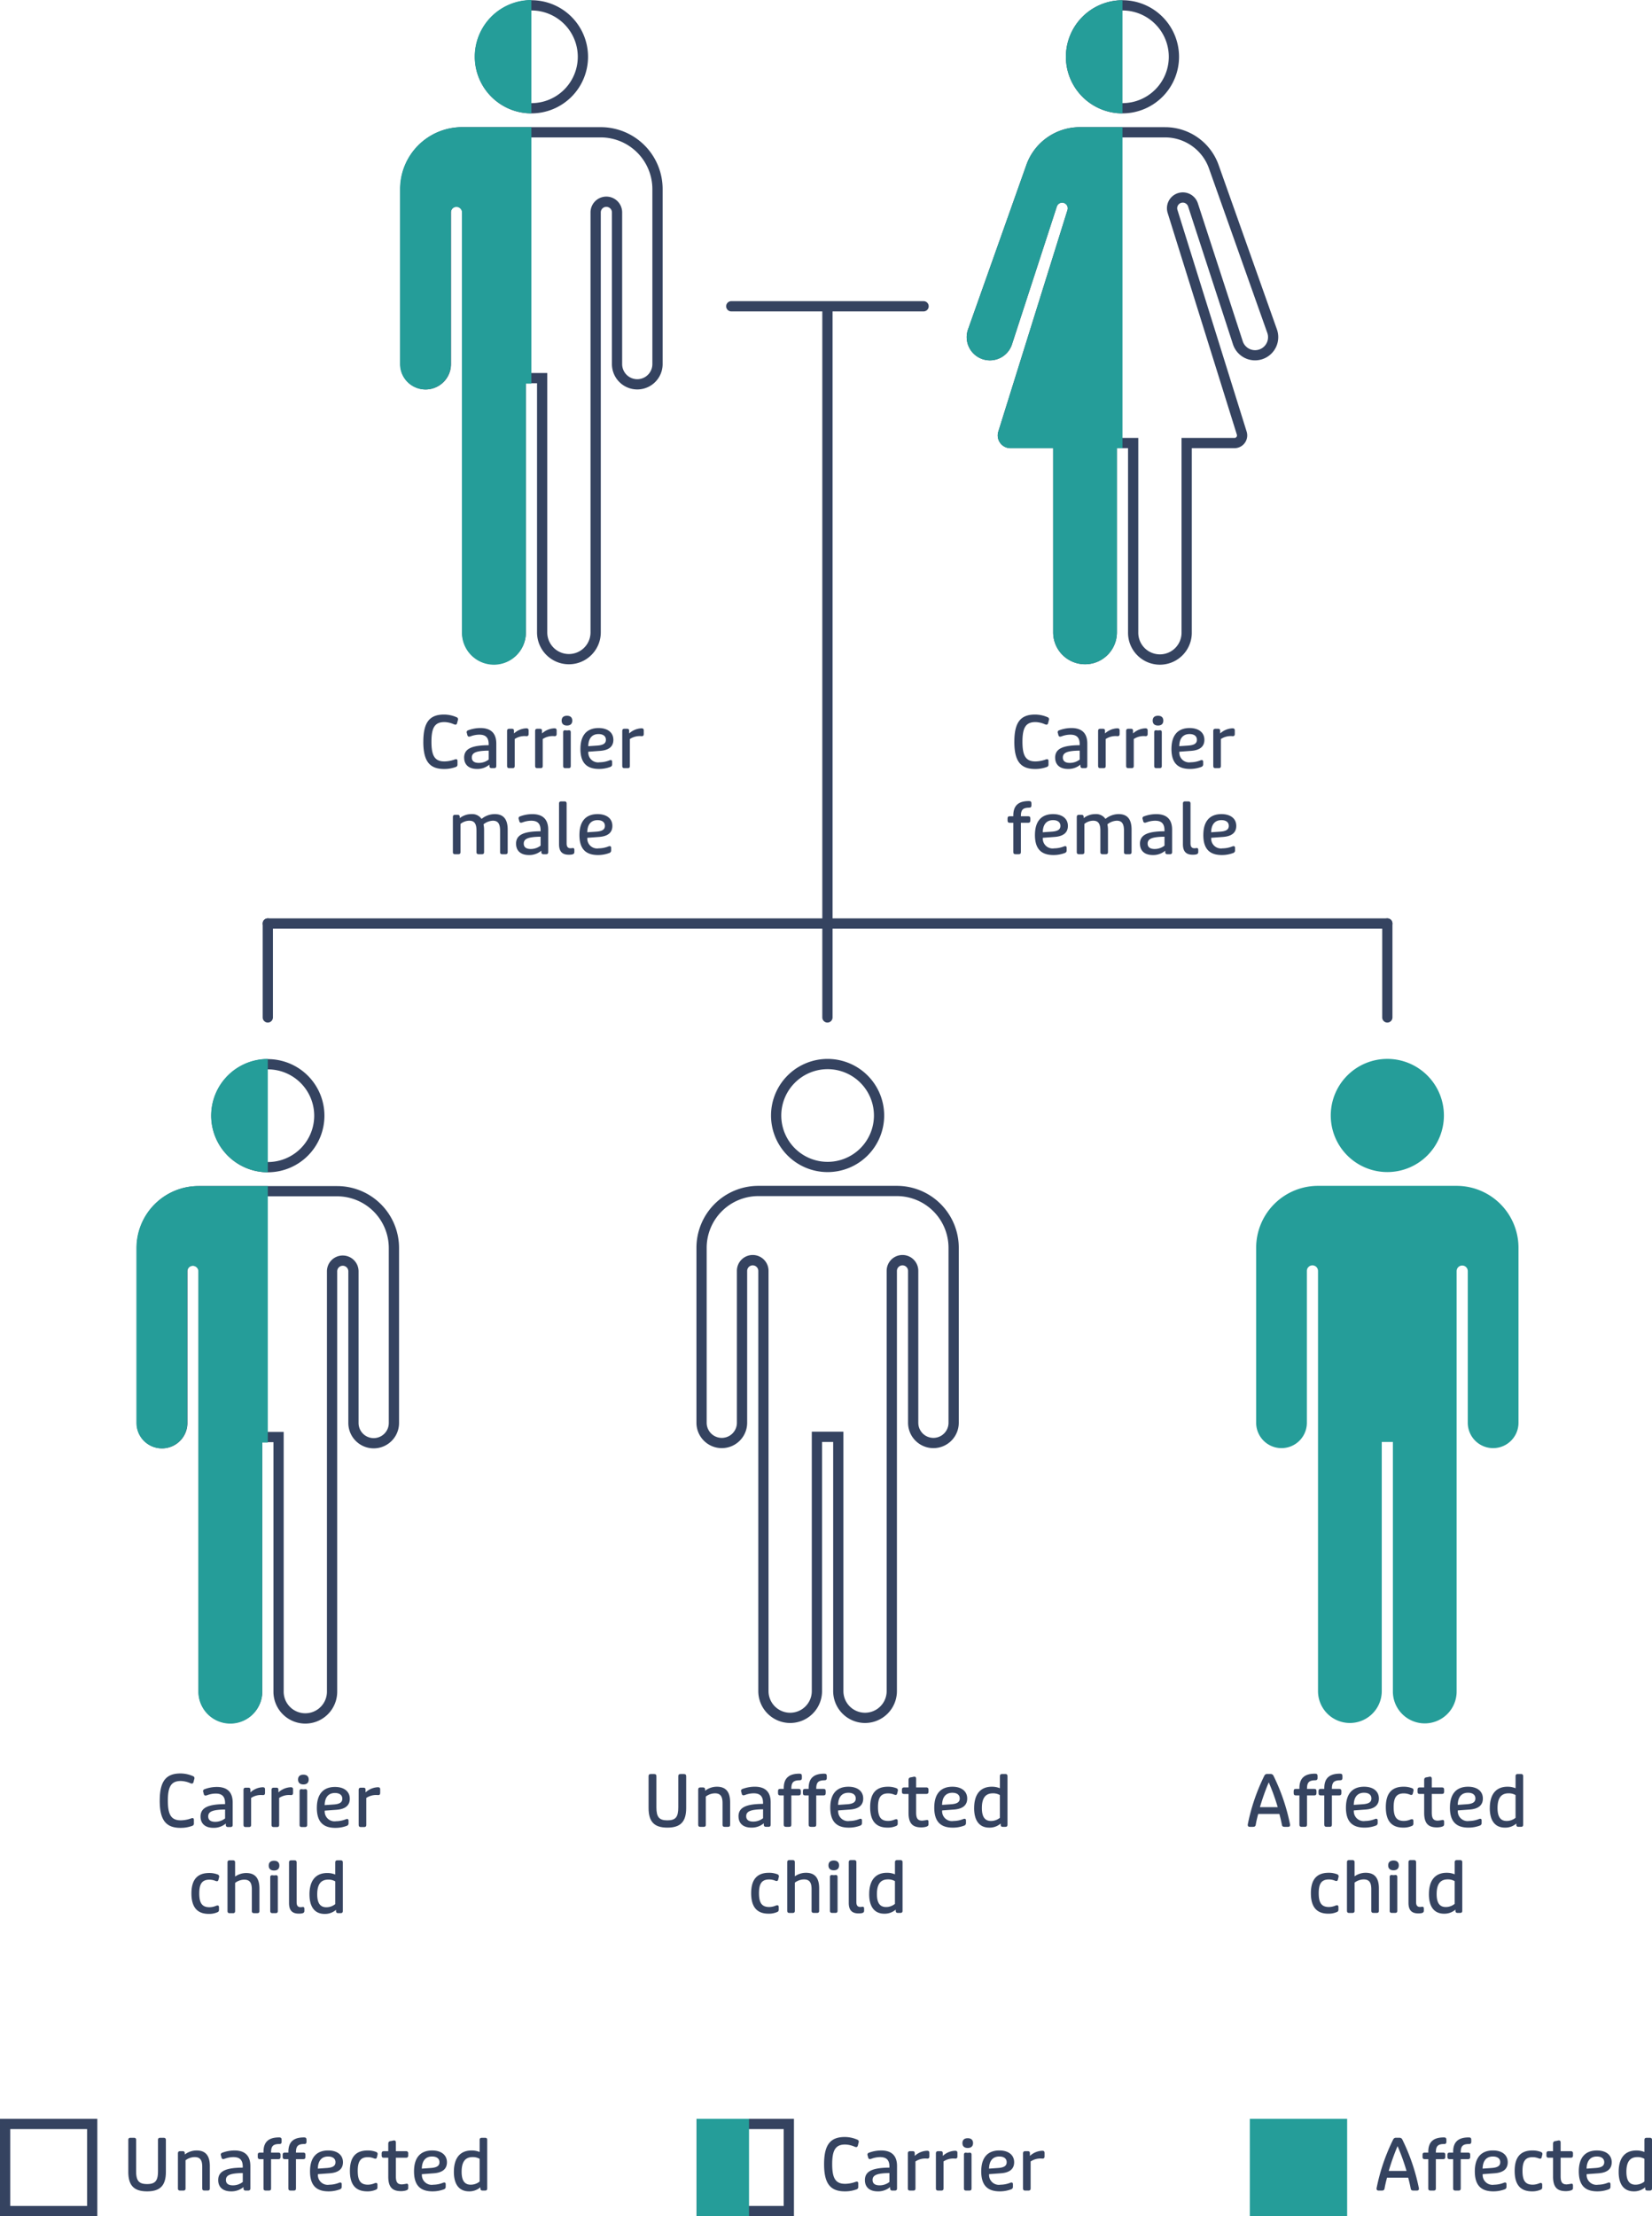 <svg xmlns="http://www.w3.org/2000/svg" xmlns:xlink="http://www.w3.org/1999/xlink" width="322.516" height="432.594" viewBox="0 0 322.516 432.594">
  <defs>
    <clipPath id="clip-path">
      <rect id="Rectangle_1000" data-name="Rectangle 1000" width="270.728" height="373.594" fill="none"/>
    </clipPath>
  </defs>
  <g id="_1.3-AR-Immediate-FamTree-dt" data-name="1.3-AR-Immediate-FamTree-dt" transform="translate(-800.5 -940.627)">
    <g id="genetics-key" transform="translate(766.5 -382.424)">
      <g id="Group_1537" data-name="Group 1537" transform="translate(-52)">
        <path id="Path_3928" data-name="Path 3928" d="M-31.283.154c2.562,0,3.668-1.148,3.668-3.822v-6.2c0-.308-.14-.434-.448-.434h-.658c-.308,0-.434.126-.434.434v6.062c0,1.9-.532,2.534-2.128,2.534s-2.142-.63-2.142-2.534V-9.87c0-.308-.126-.434-.434-.434h-.658c-.308,0-.434.126-.434.434v6.2C-34.951-.994-33.845.154-31.283.154ZM-24.829,0h.616c.308,0,.434-.126.434-.434V-5.908a2.968,2.968,0,0,1,1.792-.63c1.036,0,1.47.574,1.47,1.9v4.2c0,.308.126.434.448.434h.6c.322,0,.434-.126.434-.434V-4.788c0-2.044-.84-3.038-2.576-3.038a3.76,3.76,0,0,0-2.31.784v-.21c0-.308-.126-.434-.434-.434h-.476c-.308,0-.434.14-.434.448v6.8C-25.263-.126-25.137,0-24.829,0ZM-14.9.154a3.616,3.616,0,0,0,2.436-.84v.238A.389.389,0,0,0-12.019,0h.462c.308,0,.434-.14.434-.434V-4.788c0-2-1.036-3.038-3.094-3.038a6.919,6.919,0,0,0-2.422.448.382.382,0,0,0-.224.532l.112.434c.084.266.266.322.63.2a4.887,4.887,0,0,1,1.68-.322c1.26,0,1.834.574,1.834,1.876v.182C-16-4.466-17.4-3.738-17.4-2.044-17.4-.672-16.485.154-14.9.154Zm.364-1.176c-.9,0-1.358-.364-1.358-1.05,0-.938.84-1.316,3.29-1.344V-1.68A3.1,3.1,0,0,1-14.539-1.022ZM-8.113,0h.6c.308,0,.434-.126.434-.434v-5.7h1.414c.308,0,.434-.14.434-.448v-.392c0-.308-.126-.434-.434-.434H-7.077v-.07c0-1.19.406-1.61,1.624-1.61.308,0,.434-.14.434-.434v-.364c0-.364-.126-.49-.5-.49-2.072,0-3.038.91-3.038,2.814v.154h-.686c-.308,0-.434.126-.434.434v.392c0,.308.126.448.434.448h.686v5.7C-8.561-.126-8.421,0-8.113,0Zm4.858,0h.6c.308,0,.434-.126.434-.434v-5.7H-.805c.308,0,.434-.14.434-.448v-.392c0-.308-.126-.434-.434-.434H-2.219v-.07c0-1.19.406-1.61,1.624-1.61.308,0,.434-.14.434-.434v-.364c0-.364-.126-.49-.5-.49-2.072,0-3.038.91-3.038,2.814v.154h-.686c-.308,0-.434.126-.434.434v.392c0,.308.126.448.434.448H-3.7v5.7C-3.7-.126-3.563,0-3.255,0ZM4.137.154A6.241,6.241,0,0,0,6.391-.252a.5.5,0,0,0,.322-.5v-.49c0-.322-.21-.406-.56-.266a5.237,5.237,0,0,1-1.862.364A1.918,1.918,0,0,1,2.065-3.206l2.3-.168c1.708-.126,2.59-.84,2.59-2.156,0-1.414-1.106-2.3-2.884-2.3C1.757-7.826.525-6.412.525-3.752S1.687.154,4.137.154ZM2.051-4.284c.028-1.526.742-2.366,2-2.366.91,0,1.442.406,1.442,1.12S4.963-4.494,3.843-4.41ZM11.7.154a3.981,3.981,0,0,0,1.68-.322.444.444,0,0,0,.308-.462v-.49c0-.364-.182-.434-.56-.308a3.351,3.351,0,0,1-1.288.28c-1.428,0-2-.77-2-2.7,0-1.9.574-2.674,2-2.674a3.136,3.136,0,0,1,1.134.224c.364.14.532.1.616-.224L13.7-7a.416.416,0,0,0-.252-.532,4.457,4.457,0,0,0-1.68-.294c-2.324,0-3.458,1.316-3.458,3.99S9.415.154,11.7.154ZM18.291.112a3.4,3.4,0,0,0,.952-.126c.378-.126.448-.252.448-.5V-.98c0-.252-.1-.364-.294-.364a7.313,7.313,0,0,1-.938.14c-.952,0-1.176-.56-1.176-1.624V-6.412h1.96c.308,0,.448-.126.448-.434v-.392a.389.389,0,0,0-.448-.448h-1.96V-9.352c0-.308-.112-.434-.35-.434a1.6,1.6,0,0,0-.364.07l-.406.07c-.28.07-.364.238-.364.56v1.4h-.854c-.308,0-.434.14-.434.448v.392c0,.308.126.434.434.434H15.8V-2.73C15.8-.574,16.681.112,18.291.112Zm6.146.042a6.241,6.241,0,0,0,2.254-.406.5.5,0,0,0,.322-.5v-.49c0-.322-.21-.406-.56-.266a5.237,5.237,0,0,1-1.862.364,1.918,1.918,0,0,1-2.226-2.058l2.3-.168c1.708-.126,2.59-.84,2.59-2.156,0-1.414-1.106-2.3-2.884-2.3-2.31,0-3.542,1.414-3.542,4.074S21.987.154,24.437.154ZM22.351-4.284c.028-1.526.742-2.366,2-2.366.91,0,1.442.406,1.442,1.12s-.532,1.036-1.652,1.12ZM31.577.154a3.285,3.285,0,0,0,2.212-.8v.21c0,.308.126.434.434.434h.462c.308,0,.434-.126.434-.434V-9.87c0-.308-.126-.434-.434-.434h-.6c-.308,0-.448.126-.448.434v2.338a4.067,4.067,0,0,0-1.568-.294c-2.24,0-3.458,1.47-3.458,4.172C28.609-1.19,29.645.154,31.577.154Zm.322-1.3c-1.2,0-1.778-.812-1.778-2.52,0-1.946.7-2.87,2.156-2.87a2.641,2.641,0,0,1,1.358.336v4.438A2.73,2.73,0,0,1,31.9-1.148Z" transform="translate(146 1750.646)" fill="#354360"/>
        <path id="genetics-key-1-dt" d="M2,2V17H17V2H2M0,0H19V19H0Z" transform="translate(86 1736.646)" fill="#354360"/>
      </g>
      <g id="Group_1535" data-name="Group 1535" transform="translate(40.833)">
        <path id="Path_3930" data-name="Path 3930" d="M-26.852,0h.616c.35,0,.49-.126.546-.42.1-.63.28-1.344.476-2.1h4.13c.2.728.364,1.456.49,2.1.042.294.182.42.532.42h.672c.266,0,.406-.112.406-.406A38.585,38.585,0,0,0-22.246-10a.6.6,0,0,0-.574-.308h-.616A.566.566,0,0,0-24-10a38.017,38.017,0,0,0-3.262,9.59C-27.258-.112-27.118,0-26.852,0Zm1.974-3.836A43.761,43.761,0,0,1-23.156-8.68a42.316,42.316,0,0,1,1.75,4.844ZM-16.716,0h.6c.308,0,.434-.126.434-.434v-5.7h1.414c.308,0,.434-.14.434-.448v-.392c0-.308-.126-.434-.434-.434H-15.68v-.07c0-1.19.406-1.61,1.624-1.61.308,0,.434-.14.434-.434v-.364c0-.364-.126-.49-.5-.49-2.072,0-3.038.91-3.038,2.814v.154h-.686c-.308,0-.434.126-.434.434v.392c0,.308.126.448.434.448h.686v5.7C-17.164-.126-17.024,0-16.716,0Zm4.858,0h.6c.308,0,.434-.126.434-.434v-5.7h1.414c.308,0,.434-.14.434-.448v-.392c0-.308-.126-.434-.434-.434h-1.414v-.07c0-1.19.406-1.61,1.624-1.61.308,0,.434-.14.434-.434v-.364c0-.364-.126-.49-.5-.49-2.072,0-3.038.91-3.038,2.814v.154h-.686c-.308,0-.434.126-.434.434v.392c0,.308.126.448.434.448h.686v5.7C-12.306-.126-12.166,0-11.858,0Zm7.392.154A6.241,6.241,0,0,0-2.212-.252a.5.5,0,0,0,.322-.5v-.49c0-.322-.21-.406-.56-.266a5.237,5.237,0,0,1-1.862.364A1.918,1.918,0,0,1-6.538-3.206l2.3-.168c1.708-.126,2.59-.84,2.59-2.156,0-1.414-1.106-2.3-2.884-2.3-2.31,0-3.542,1.414-3.542,4.074S-6.916.154-4.466.154ZM-6.552-4.284c.028-1.526.742-2.366,2-2.366.91,0,1.442.406,1.442,1.12S-3.64-4.494-4.76-4.41ZM3.094.154a3.981,3.981,0,0,0,1.68-.322A.444.444,0,0,0,5.082-.63v-.49c0-.364-.182-.434-.56-.308a3.351,3.351,0,0,1-1.288.28c-1.428,0-2-.77-2-2.7,0-1.9.574-2.674,2-2.674A3.136,3.136,0,0,1,4.368-6.3c.364.14.532.1.616-.224L5.1-7a.416.416,0,0,0-.252-.532,4.457,4.457,0,0,0-1.68-.294C.84-7.826-.294-6.51-.294-3.836S.812.154,3.094.154ZM9.688.112a3.4,3.4,0,0,0,.952-.126c.378-.126.448-.252.448-.5V-.98c0-.252-.1-.364-.294-.364a7.313,7.313,0,0,1-.938.14C8.9-1.2,8.68-1.764,8.68-2.828V-6.412h1.96c.308,0,.448-.126.448-.434v-.392a.389.389,0,0,0-.448-.448H8.68V-9.352c0-.308-.112-.434-.35-.434a1.6,1.6,0,0,0-.364.07l-.406.07c-.28.07-.364.238-.364.56v1.4H6.342c-.308,0-.434.14-.434.448v.392c0,.308.126.434.434.434H7.2V-2.73C7.2-.574,8.078.112,9.688.112Zm6.146.042a6.241,6.241,0,0,0,2.254-.406.5.5,0,0,0,.322-.5v-.49c0-.322-.21-.406-.56-.266a5.237,5.237,0,0,1-1.862.364,1.918,1.918,0,0,1-2.226-2.058l2.3-.168c1.708-.126,2.59-.84,2.59-2.156,0-1.414-1.106-2.3-2.884-2.3-2.31,0-3.542,1.414-3.542,4.074S13.384.154,15.834.154ZM13.748-4.284c.028-1.526.742-2.366,2-2.366.91,0,1.442.406,1.442,1.12S16.66-4.494,15.54-4.41ZM22.974.154a3.285,3.285,0,0,0,2.212-.8v.21c0,.308.126.434.434.434h.462c.308,0,.434-.126.434-.434V-9.87c0-.308-.126-.434-.434-.434h-.6c-.308,0-.448.126-.448.434v2.338a4.067,4.067,0,0,0-1.568-.294c-2.24,0-3.458,1.47-3.458,4.172C20.006-1.19,21.042.154,22.974.154Zm.322-1.3c-1.2,0-1.778-.812-1.778-2.52,0-1.946.7-2.87,2.156-2.87a2.641,2.641,0,0,1,1.358.336v4.438A2.73,2.73,0,0,1,23.3-1.148Z" transform="translate(289.167 1750.646)" fill="#354360"/>
        <rect id="genetics-key-3-dt" width="19" height="19" transform="translate(237.167 1736.646)" fill="#259d99"/>
      </g>
      <g id="Group_1536" data-name="Group 1536" transform="translate(2.833)">
        <path id="Path_3929" data-name="Path 3929" d="M-17.066.154a6.409,6.409,0,0,0,2.3-.392A.45.45,0,0,0-14.448-.7v-.7c0-.336-.182-.406-.532-.294A6.2,6.2,0,0,1-17-1.316c-1.848,0-2.534-1.036-2.534-3.836S-18.844-8.988-17-8.988a4.907,4.907,0,0,1,1.834.42c.364.154.546.084.63-.182l.168-.644a.416.416,0,0,0-.266-.546,6.15,6.15,0,0,0-2.436-.518c-2.814,0-4.046,1.5-4.046,5.306S-19.88.154-17.066.154Zm6.412,0a3.616,3.616,0,0,0,2.436-.84v.238A.389.389,0,0,0-7.77,0h.462c.308,0,.434-.14.434-.434V-4.788c0-2-1.036-3.038-3.094-3.038a6.919,6.919,0,0,0-2.422.448.382.382,0,0,0-.224.532l.112.434c.084.266.266.322.63.2a4.887,4.887,0,0,1,1.68-.322c1.26,0,1.834.574,1.834,1.876v.182c-3.388.014-4.788.742-4.788,2.436C-13.146-.672-12.236.154-10.654.154Zm.364-1.176c-.9,0-1.358-.364-1.358-1.05,0-.938.84-1.316,3.29-1.344V-1.68A3.1,3.1,0,0,1-10.29-1.022ZM-4.326,0h.616c.308,0,.434-.126.434-.434v-5.25a3.454,3.454,0,0,1,2-.574c.1,0,.21.014.336.014.266,0,.378-.14.378-.434v-.658c0-.322-.126-.434-.462-.434a3.711,3.711,0,0,0-2.366.98h-.028v-.49c0-.28-.112-.406-.42-.406h-.49c-.308,0-.434.14-.434.448v6.8C-4.76-.126-4.634,0-4.326,0ZM1.148,0h.616C2.072,0,2.2-.126,2.2-.434v-5.25a3.454,3.454,0,0,1,2-.574c.1,0,.21.014.336.014.266,0,.378-.14.378-.434v-.658c0-.322-.126-.434-.462-.434a3.711,3.711,0,0,0-2.366.98H2.058v-.49c0-.28-.112-.406-.42-.406h-.49c-.308,0-.434.14-.434.448v6.8C.714-.126.84,0,1.148,0ZM6.622,0h.616c.308,0,.434-.126.434-.434v-6.58c0-.28-.14-.406-.434-.378a2.289,2.289,0,0,1-.308.028,2.289,2.289,0,0,1-.308-.028c-.294-.028-.434.1-.434.378v6.58C6.188-.126,6.314,0,6.622,0ZM6.93-8.316c.672,0,1.036-.35,1.036-.952S7.6-10.22,6.93-10.22s-1.036.336-1.036.952S6.258-8.316,6.93-8.316ZM13.174.154a6.241,6.241,0,0,0,2.254-.406.5.5,0,0,0,.322-.5v-.49c0-.322-.21-.406-.56-.266a5.237,5.237,0,0,1-1.862.364A1.918,1.918,0,0,1,11.1-3.206l2.3-.168c1.708-.126,2.59-.84,2.59-2.156,0-1.414-1.106-2.3-2.884-2.3-2.31,0-3.542,1.414-3.542,4.074S10.724.154,13.174.154ZM11.088-4.284c.028-1.526.742-2.366,2-2.366.91,0,1.442.406,1.442,1.12S14-4.494,12.88-4.41ZM18.158,0h.616c.308,0,.434-.126.434-.434v-5.25a3.454,3.454,0,0,1,2-.574c.1,0,.21.014.336.014.266,0,.378-.14.378-.434v-.658c0-.322-.126-.434-.462-.434a3.711,3.711,0,0,0-2.366.98h-.028v-.49c0-.28-.112-.406-.42-.406h-.49c-.308,0-.434.14-.434.448v6.8C17.724-.126,17.85,0,18.158,0Z" transform="translate(213.167 1750.646)" fill="#354360"/>
        <g id="genetics-key-2-dt" transform="translate(-3.833 -3.833)">
          <path id="Rectangle_988" data-name="Rectangle 988" d="M2,2V17H17V2H2M0,0H19V19H0Z" transform="translate(171 1740.478)" fill="#354360"/>
          <rect id="Rectangle_990" data-name="Rectangle 990" width="10.231" height="19" transform="translate(171 1740.478)" fill="#259d99"/>
        </g>
      </g>
    </g>
    <g id="_1.3-AR-Immediate-FamTree-dt-2" data-name="1.3-AR-Immediate-FamTree-dt" transform="translate(827.137 940.627)">
      <g id="Group_1554" data-name="Group 1554" clip-path="url(#clip-path)">
        <path id="Path_3212" data-name="Path 3212" d="M171.391,144.787c0-3.81,1.232-5.309,4.048-5.309a6.149,6.149,0,0,1,2.437.519.416.416,0,0,1,.266.546l-.168.644c-.084.267-.266.336-.63.183a4.9,4.9,0,0,0-1.835-.421c-1.849,0-2.536,1.037-2.536,3.838s.687,3.839,2.536,3.839a6.177,6.177,0,0,0,2.017-.379c.35-.111.532-.042.532.3v.7a.45.45,0,0,1-.322.462,6.412,6.412,0,0,1-2.3.393c-2.816,0-4.048-1.5-4.048-5.31" fill="#354360"/>
        <path id="Path_3213" data-name="Path 3213" d="M179.356,147.9c0-1.7,1.4-2.424,4.791-2.438v-.181c0-1.3-.574-1.878-1.835-1.878a4.892,4.892,0,0,0-1.681.322c-.364.126-.546.07-.63-.2l-.113-.435a.383.383,0,0,1,.225-.532,6.92,6.92,0,0,1,2.423-.448c2.059,0,3.1,1.036,3.1,3.039v4.356c0,.295-.126.435-.433.435h-.463c-.308,0-.448-.14-.448-.449v-.238a3.618,3.618,0,0,1-2.437.841c-1.583,0-2.494-.827-2.494-2.2m4.791.364v-1.737c-2.451.028-3.292.406-3.292,1.344,0,.687.462,1.051,1.358,1.051a3.1,3.1,0,0,0,1.934-.658" fill="#354360"/>
        <path id="Path_3214" data-name="Path 3214" d="M187.742,149.508V142.7c0-.307.126-.448.434-.448h.49c.308,0,.421.126.421.406v.491h.027a3.715,3.715,0,0,1,2.367-.981c.337,0,.463.112.463.435v.658c0,.294-.112.435-.379.435-.126,0-.237-.015-.336-.015a3.459,3.459,0,0,0-2,.574v5.253c0,.309-.126.435-.434.435h-.616c-.308,0-.434-.126-.434-.435" fill="#354360"/>
        <path id="Path_3215" data-name="Path 3215" d="M193.216,149.508V142.7c0-.307.126-.448.435-.448h.49c.307,0,.42.126.42.406v.491h.028a3.715,3.715,0,0,1,2.367-.981c.336,0,.462.112.462.435v.658c0,.294-.112.435-.378.435-.126,0-.238-.015-.336-.015a3.46,3.46,0,0,0-2,.574v5.253c0,.309-.126.435-.433.435h-.616c-.309,0-.435-.126-.435-.435" fill="#354360"/>
        <path id="Path_3216" data-name="Path 3216" d="M198.4,140.669c0-.616.364-.952,1.036-.952s1.037.336,1.037.952-.364.953-1.037.953-1.036-.35-1.036-.953m.294,8.839v-6.583c0-.28.14-.406.435-.378a2.271,2.271,0,0,0,.307.027,2.315,2.315,0,0,0,.309-.027c.294-.028.433.1.433.378v6.583c0,.309-.126.435-.433.435h-.616c-.309,0-.435-.126-.435-.435" fill="#354360"/>
        <path id="Path_3217" data-name="Path 3217" d="M202.064,146.188c0-2.661,1.232-4.076,3.544-4.076,1.778,0,2.885.882,2.885,2.3,0,1.317-.882,2.03-2.591,2.156l-2.3.168a1.919,1.919,0,0,0,2.226,2.06,5.227,5.227,0,0,0,1.864-.365c.35-.14.56-.056.56.266v.491a.5.5,0,0,1-.322.5,6.247,6.247,0,0,1-2.255.406c-2.452,0-3.614-1.259-3.614-3.908m3.319-.658c1.121-.084,1.653-.406,1.653-1.12s-.532-1.121-1.443-1.121c-1.26,0-1.975.841-2,2.367Z" fill="#354360"/>
        <path id="Path_3218" data-name="Path 3218" d="M210.226,149.508V142.7c0-.307.126-.448.435-.448h.49c.307,0,.42.126.42.406v.491h.028a3.715,3.715,0,0,1,2.367-.981c.336,0,.462.112.462.435v.658c0,.294-.112.435-.378.435-.126,0-.238-.015-.336-.015a3.46,3.46,0,0,0-2,.574v5.253c0,.309-.126.435-.433.435h-.616c-.309,0-.435-.126-.435-.435" fill="#354360"/>
        <path id="Path_3219" data-name="Path 3219" d="M171.188,166.308v-5.7H170.5c-.307,0-.433-.14-.433-.448v-.392c0-.309.126-.435.433-.435h.687v-.154c0-1.9.967-2.815,3.04-2.815.378,0,.5.126.5.49v.364c0,.294-.126.435-.435.435-1.218,0-1.625.42-1.625,1.61v.07h1.415c.309,0,.435.126.435.435v.392c0,.308-.126.448-.435.448h-1.415v5.7c0,.309-.126.435-.433.435h-.6c-.308,0-.448-.126-.448-.435" fill="#354360"/>
        <path id="Path_3220" data-name="Path 3220" d="M175.415,162.988c0-2.661,1.232-4.076,3.544-4.076,1.778,0,2.885.883,2.885,2.3,0,1.317-.882,2.031-2.591,2.157l-2.3.168a1.919,1.919,0,0,0,2.226,2.06,5.227,5.227,0,0,0,1.864-.365c.35-.14.56-.055.56.266v.49a.5.5,0,0,1-.322.505,6.247,6.247,0,0,1-2.255.406c-2.452,0-3.614-1.26-3.614-3.908m3.319-.658c1.121-.084,1.653-.406,1.653-1.121s-.532-1.12-1.443-1.12c-1.26,0-1.975.84-2,2.367Z" fill="#354360"/>
        <path id="Path_3221" data-name="Path 3221" d="M183.577,166.308V159.5c0-.307.126-.448.435-.448h.475c.309,0,.435.126.435.435v.21a3.648,3.648,0,0,1,2.283-.785,2.2,2.2,0,0,1,1.976.939,4.029,4.029,0,0,1,2.577-.939c1.694,0,2.521.995,2.521,3.04v4.356c0,.309-.126.435-.434.435h-.617c-.308,0-.434-.126-.434-.435v-4.174c0-1.345-.42-1.933-1.4-1.933a3.149,3.149,0,0,0-1.835.7,5.339,5.339,0,0,1,.113,1.078v4.328c0,.309-.127.435-.435.435h-.616c-.309,0-.435-.126-.435-.435v-4.174c0-1.358-.42-1.933-1.4-1.933a2.807,2.807,0,0,0-1.724.63v5.477c0,.309-.126.435-.433.435h-.616c-.309,0-.435-.126-.435-.435" fill="#354360"/>
        <path id="Path_3222" data-name="Path 3222" d="M195.911,164.7c0-1.7,1.4-2.424,4.79-2.438v-.181c0-1.3-.574-1.878-1.835-1.878a4.9,4.9,0,0,0-1.681.322c-.364.126-.546.07-.63-.195l-.112-.435a.383.383,0,0,1,.224-.532,6.931,6.931,0,0,1,2.424-.448c2.058,0,3.1,1.036,3.1,3.039v4.356c0,.295-.126.435-.434.435h-.462c-.309,0-.448-.14-.448-.449v-.238a3.622,3.622,0,0,1-2.438.841c-1.583,0-2.493-.826-2.493-2.2m4.79.364v-1.737c-2.451.028-3.291.406-3.291,1.344,0,.687.462,1.051,1.358,1.051a3.1,3.1,0,0,0,1.933-.658" fill="#354360"/>
        <path id="Path_3223" data-name="Path 3223" d="M204.3,164.768v-7.9c0-.309.126-.435.435-.435h.616c.307,0,.433.126.433.435v7.746c0,.672.239.966.786.966.209,0,.307-.042.419-.042.225,0,.309.112.309.378v.378c0,.281-.126.42-.435.491a3.063,3.063,0,0,1-.644.055c-1.316,0-1.919-.643-1.919-2.072" fill="#354360"/>
        <path id="Path_3224" data-name="Path 3224" d="M208.288,162.988c0-2.661,1.232-4.076,3.544-4.076,1.778,0,2.885.883,2.885,2.3,0,1.317-.882,2.031-2.591,2.157l-2.3.168a1.919,1.919,0,0,0,2.226,2.06,5.227,5.227,0,0,0,1.864-.365c.35-.14.56-.055.56.266v.49a.5.5,0,0,1-.322.505,6.247,6.247,0,0,1-2.255.406c-2.452,0-3.614-1.26-3.614-3.908m3.319-.658c1.121-.084,1.653-.406,1.653-1.121s-.532-1.12-1.443-1.12c-1.26,0-1.975.84-2,2.367Z" fill="#354360"/>
        <path id="Path_3225" data-name="Path 3225" d="M56.008,144.787c0-3.81,1.232-5.309,4.049-5.309a6.148,6.148,0,0,1,2.436.519.416.416,0,0,1,.267.546l-.168.644c-.084.267-.267.336-.631.183a4.895,4.895,0,0,0-1.835-.421c-1.848,0-2.535,1.037-2.535,3.838s.687,3.839,2.535,3.839a6.183,6.183,0,0,0,2.018-.379c.349-.111.532-.042.532.3v.7a.451.451,0,0,1-.322.462,6.416,6.416,0,0,1-2.3.393c-2.817,0-4.049-1.5-4.049-5.31" fill="#354360"/>
        <path id="Path_3226" data-name="Path 3226" d="M63.974,147.9c0-1.7,1.4-2.424,4.79-2.438v-.181c0-1.3-.574-1.878-1.835-1.878a4.9,4.9,0,0,0-1.681.322c-.364.126-.546.07-.63-.2l-.112-.435a.383.383,0,0,1,.224-.532,6.931,6.931,0,0,1,2.424-.448c2.058,0,3.1,1.036,3.1,3.039v4.356c0,.295-.126.435-.434.435h-.462c-.309,0-.448-.14-.448-.449v-.238a3.622,3.622,0,0,1-2.438.841c-1.583,0-2.493-.827-2.493-2.2m4.79.364v-1.737c-2.451.028-3.291.406-3.291,1.344,0,.687.462,1.051,1.358,1.051a3.1,3.1,0,0,0,1.933-.658" fill="#354360"/>
        <path id="Path_3227" data-name="Path 3227" d="M72.359,149.508V142.7c0-.307.126-.448.435-.448h.49c.307,0,.42.126.42.406v.491h.028a3.715,3.715,0,0,1,2.367-.981c.336,0,.462.112.462.435v.658c0,.294-.112.435-.378.435-.126,0-.238-.015-.336-.015a3.455,3.455,0,0,0-2,.574v5.253c0,.309-.127.435-.434.435h-.616c-.309,0-.435-.126-.435-.435" fill="#354360"/>
        <path id="Path_3228" data-name="Path 3228" d="M77.834,149.508V142.7c0-.307.126-.448.434-.448h.49c.308,0,.421.126.421.406v.491h.027a3.715,3.715,0,0,1,2.367-.981c.337,0,.463.112.463.435v.658c0,.294-.112.435-.379.435-.126,0-.237-.015-.336-.015a3.459,3.459,0,0,0-2,.574v5.253c0,.309-.126.435-.434.435h-.616c-.308,0-.434-.126-.434-.435" fill="#354360"/>
        <path id="Path_3229" data-name="Path 3229" d="M83.013,140.669c0-.616.364-.952,1.037-.952s1.036.336,1.036.952-.364.953-1.036.953-1.037-.35-1.037-.953m.295,8.839v-6.583c0-.28.14-.406.434-.378a1.77,1.77,0,0,0,.616,0c.295-.028.434.1.434.378v6.583c0,.309-.126.435-.434.435h-.616c-.308,0-.434-.126-.434-.435" fill="#354360"/>
        <path id="Path_3230" data-name="Path 3230" d="M86.681,146.188c0-2.661,1.233-4.076,3.544-4.076,1.779,0,2.885.882,2.885,2.3,0,1.317-.882,2.03-2.59,2.156l-2.3.168a1.92,1.92,0,0,0,2.227,2.06,5.232,5.232,0,0,0,1.864-.365c.349-.14.559-.056.559.266v.491a.5.5,0,0,1-.322.5,6.243,6.243,0,0,1-2.255.406c-2.451,0-3.614-1.259-3.614-3.908M90,145.53c1.12-.084,1.652-.406,1.652-1.12s-.532-1.121-1.442-1.121c-1.261,0-1.975.841-2,2.367Z" fill="#354360"/>
        <path id="Path_3231" data-name="Path 3231" d="M94.844,149.508V142.7c0-.307.126-.448.434-.448h.49c.308,0,.421.126.421.406v.491h.027a3.715,3.715,0,0,1,2.367-.981c.337,0,.463.112.463.435v.658c0,.294-.112.435-.379.435-.126,0-.237-.015-.336-.015a3.459,3.459,0,0,0-2,.574v5.253c0,.309-.126.435-.434.435h-.616c-.308,0-.434-.126-.434-.435" fill="#354360"/>
        <path id="Path_3232" data-name="Path 3232" d="M61.777,166.308V159.5c0-.307.126-.448.433-.448h.477c.307,0,.434.126.434.435v.21a3.648,3.648,0,0,1,2.283-.785,2.2,2.2,0,0,1,1.975.939,4.031,4.031,0,0,1,2.577-.939c1.695,0,2.522.995,2.522,3.04v4.356c0,.309-.127.435-.434.435h-.618c-.307,0-.433-.126-.433-.435v-4.174c0-1.345-.421-1.933-1.4-1.933a3.146,3.146,0,0,0-1.834.7,5.412,5.412,0,0,1,.112,1.078v4.328c0,.309-.126.435-.435.435h-.616c-.308,0-.434-.126-.434-.435v-4.174c0-1.358-.421-1.933-1.4-1.933a2.806,2.806,0,0,0-1.723.63v5.477c0,.309-.126.435-.434.435H62.21c-.307,0-.433-.126-.433-.435" fill="#354360"/>
        <path id="Path_3233" data-name="Path 3233" d="M74.109,164.7c0-1.7,1.4-2.424,4.791-2.438v-.181c0-1.3-.574-1.878-1.835-1.878a4.892,4.892,0,0,0-1.681.322c-.364.126-.546.07-.63-.195l-.113-.435a.383.383,0,0,1,.225-.532,6.921,6.921,0,0,1,2.423-.448c2.059,0,3.1,1.036,3.1,3.039v4.356c0,.295-.126.435-.433.435h-.463c-.308,0-.448-.14-.448-.449v-.238a3.618,3.618,0,0,1-2.437.841c-1.583,0-2.494-.826-2.494-2.2m4.791.364v-1.737c-2.451.028-3.292.406-3.292,1.344,0,.687.463,1.051,1.359,1.051a3.1,3.1,0,0,0,1.933-.658" fill="#354360"/>
        <path id="Path_3234" data-name="Path 3234" d="M82.5,164.768v-7.9c0-.309.126-.435.434-.435h.616c.308,0,.434.126.434.435v7.746c0,.672.239.966.785.966.21,0,.308-.042.42-.042.224,0,.308.112.308.378v.378c0,.281-.126.42-.434.491a3.069,3.069,0,0,1-.644.055c-1.317,0-1.919-.643-1.919-2.072" fill="#354360"/>
        <path id="Path_3235" data-name="Path 3235" d="M86.486,162.988c0-2.661,1.233-4.076,3.544-4.076,1.779,0,2.885.883,2.885,2.3,0,1.317-.882,2.031-2.59,2.157l-2.3.168a1.92,1.92,0,0,0,2.227,2.06,5.232,5.232,0,0,0,1.864-.365c.349-.14.559-.055.559.266v.49a.5.5,0,0,1-.322.505,6.243,6.243,0,0,1-2.255.406c-2.451,0-3.614-1.26-3.614-3.908m3.32-.658c1.12-.084,1.652-.406,1.652-1.121s-.532-1.12-1.442-1.12c-1.261,0-1.975.84-2,2.367Z" fill="#354360"/>
        <path id="Path_3236" data-name="Path 3236" d="M216.95,356.189a38.051,38.051,0,0,1,3.263-9.6.566.566,0,0,1,.561-.309h.616a.6.6,0,0,1,.574.309,38.587,38.587,0,0,1,3.264,9.6c0,.294-.14.406-.4.406h-.673c-.351,0-.491-.126-.533-.42-.125-.645-.293-1.373-.49-2.1h-4.132c-.2.757-.378,1.471-.476,2.1-.057.294-.2.42-.547.42h-.616c-.266,0-.406-.112-.406-.406m5.855-3.432a42.559,42.559,0,0,0-1.751-4.847,43.819,43.819,0,0,0-1.723,4.847Z" fill="#354360"/>
        <path id="Path_3237" data-name="Path 3237" d="M227.044,356.16v-5.7h-.687c-.307,0-.433-.14-.433-.448v-.392c0-.309.126-.435.433-.435h.687v-.154c0-1.9.967-2.815,3.04-2.815.378,0,.5.126.5.49v.364c0,.294-.126.435-.435.435-1.218,0-1.625.42-1.625,1.61v.07h1.415c.309,0,.435.126.435.435v.392c0,.308-.126.448-.435.448h-1.415v5.7c0,.309-.126.435-.433.435h-.6c-.308,0-.448-.126-.448-.435" fill="#354360"/>
        <path id="Path_3238" data-name="Path 3238" d="M231.9,356.16v-5.7h-.687c-.308,0-.434-.14-.434-.448v-.392c0-.309.126-.435.434-.435h.687v-.154c0-1.9.966-2.815,3.039-2.815.378,0,.505.126.505.49v.364c0,.294-.127.435-.435.435-1.218,0-1.625.42-1.625,1.61v.07H234.8c.308,0,.434.126.434.435v.392c0,.308-.126.448-.434.448h-1.415v5.7c0,.309-.126.435-.434.435h-.6c-.308,0-.448-.126-.448-.435" fill="#354360"/>
        <path id="Path_3239" data-name="Path 3239" d="M236.129,352.841c0-2.661,1.233-4.076,3.544-4.076,1.779,0,2.885.882,2.885,2.3,0,1.317-.882,2.031-2.59,2.157l-2.3.168a1.92,1.92,0,0,0,2.227,2.06,5.231,5.231,0,0,0,1.864-.365c.349-.14.559-.056.559.266v.49a.5.5,0,0,1-.322.5,6.242,6.242,0,0,1-2.255.406c-2.451,0-3.614-1.26-3.614-3.908m3.32-.658c1.12-.084,1.652-.406,1.652-1.121s-.532-1.12-1.442-1.12c-1.261,0-1.976.84-2,2.367Z" fill="#354360"/>
        <path id="Path_3240" data-name="Path 3240" d="M243.913,352.757c0-2.676,1.135-3.992,3.46-3.992a4.46,4.46,0,0,1,1.681.294.417.417,0,0,1,.253.532l-.113.477c-.084.322-.252.364-.616.223a3.165,3.165,0,0,0-1.135-.223c-1.428,0-2,.77-2,2.674,0,1.934.575,2.7,2,2.7a3.359,3.359,0,0,0,1.289-.28c.378-.126.56-.055.56.309v.49a.445.445,0,0,1-.308.462,3.985,3.985,0,0,1-1.68.322c-2.285,0-3.391-1.331-3.391-3.992" fill="#354360"/>
        <path id="Path_3241" data-name="Path 3241" d="M251.4,353.863v-3.684h-.854c-.309,0-.435-.127-.435-.434v-.393c0-.307.126-.448.435-.448h.854v-1.4c0-.323.084-.491.363-.561l.407-.07a1.6,1.6,0,0,1,.364-.07c.238,0,.35.126.35.434V348.9h1.961c.309,0,.449.141.449.448v.393c0,.307-.14.434-.449.434h-1.961v3.586c0,1.065.224,1.624,1.177,1.624a7.354,7.354,0,0,0,.939-.139c.2,0,.294.112.294.364v.462c0,.252-.071.379-.449.505a3.442,3.442,0,0,1-.952.126c-1.611,0-2.493-.687-2.493-2.844" fill="#354360"/>
        <path id="Path_3242" data-name="Path 3242" d="M256.43,352.841c0-2.661,1.232-4.076,3.544-4.076,1.778,0,2.885.882,2.885,2.3,0,1.317-.882,2.031-2.591,2.157l-2.3.168a1.919,1.919,0,0,0,2.226,2.06,5.227,5.227,0,0,0,1.864-.365c.35-.14.56-.056.56.266v.49a.5.5,0,0,1-.322.5,6.247,6.247,0,0,1-2.255.406c-2.452,0-3.614-1.26-3.614-3.908m3.319-.658c1.121-.084,1.653-.406,1.653-1.121s-.532-1.12-1.443-1.12c-1.26,0-1.975.84-2,2.367Z" fill="#354360"/>
        <path id="Path_3243" data-name="Path 3243" d="M264.214,352.938c0-2.7,1.218-4.173,3.46-4.173a4.068,4.068,0,0,1,1.568.294V346.72c0-.309.141-.435.448-.435h.6c.308,0,.434.126.434.435v9.44c0,.309-.126.435-.434.435h-.462c-.309,0-.435-.126-.435-.435v-.21a3.283,3.283,0,0,1-2.213.8c-1.933,0-2.969-1.345-2.969-3.811m5.028,1.892v-4.44a2.631,2.631,0,0,0-1.358-.337c-1.457,0-2.158.924-2.158,2.872,0,1.709.575,2.521,1.78,2.521a2.73,2.73,0,0,0,1.736-.616" fill="#354360"/>
        <path id="Path_3244" data-name="Path 3244" d="M229.284,369.557c0-2.676,1.135-3.992,3.46-3.992a4.467,4.467,0,0,1,1.681.294.417.417,0,0,1,.252.532l-.113.477c-.084.322-.252.364-.616.223a3.156,3.156,0,0,0-1.135-.223c-1.428,0-2,.77-2,2.674,0,1.934.575,2.7,2,2.7a3.352,3.352,0,0,0,1.289-.28c.378-.126.561-.055.561.308v.491a.445.445,0,0,1-.309.462,3.981,3.981,0,0,1-1.68.322c-2.284,0-3.39-1.331-3.39-3.992" fill="#354360"/>
        <path id="Path_3245" data-name="Path 3245" d="M236.326,372.96v-9.44c0-.309.126-.435.435-.435h.616c.307,0,.433.126.433.435v2.731a3.785,3.785,0,0,1,2.172-.687c1.737,0,2.577.995,2.577,3.04v4.356c0,.309-.112.435-.434.435h-.6c-.322,0-.448-.126-.448-.435v-4.2c0-1.33-.435-1.9-1.472-1.9a2.973,2.973,0,0,0-1.793.63v5.477c0,.309-.126.435-.433.435h-.616c-.309,0-.435-.126-.435-.435" fill="#354360"/>
        <path id="Path_3246" data-name="Path 3246" d="M244.376,364.121c0-.616.364-.952,1.036-.952s1.037.336,1.037.952-.364.953-1.037.953-1.036-.35-1.036-.953m.294,8.839v-6.583c0-.28.14-.406.435-.379a2.121,2.121,0,0,0,.307.028,2.161,2.161,0,0,0,.309-.028c.294-.027.433.1.433.379v6.583c0,.309-.126.435-.433.435H245.1c-.309,0-.435-.126-.435-.435" fill="#354360"/>
        <path id="Path_3247" data-name="Path 3247" d="M248.338,371.42v-7.9c0-.309.126-.435.435-.435h.616c.307,0,.433.126.433.435v7.746c0,.672.239.966.786.966.209,0,.307-.042.419-.042.225,0,.309.112.309.378v.378c0,.281-.126.42-.435.491a3.063,3.063,0,0,1-.644.055c-1.316,0-1.919-.643-1.919-2.072" fill="#354360"/>
        <path id="Path_3248" data-name="Path 3248" d="M252.329,369.738c0-2.7,1.218-4.173,3.46-4.173a4.067,4.067,0,0,1,1.568.294V363.52c0-.309.141-.435.448-.435h.6c.308,0,.434.126.434.435v9.44c0,.309-.126.435-.434.435h-.462c-.309,0-.435-.126-.435-.435v-.21a3.283,3.283,0,0,1-2.213.8c-1.933,0-2.969-1.345-2.969-3.811m5.028,1.892v-4.44a2.631,2.631,0,0,0-1.358-.337c-1.457,0-2.158.924-2.158,2.872,0,1.709.575,2.521,1.78,2.521a2.73,2.73,0,0,0,1.736-.616" fill="#354360"/>
        <path id="Path_3249" data-name="Path 3249" d="M99.984,352.926v-6.2c0-.309.126-.435.435-.435h.658c.308,0,.434.126.434.435v6.064c0,1.906.533,2.537,2.143,2.537s2.129-.631,2.129-2.537v-6.064c0-.309.127-.435.434-.435h.659c.308,0,.448.126.448.435v6.2c0,2.676-1.107,3.824-3.67,3.824s-3.67-1.148-3.67-3.824" fill="#354360"/>
        <path id="Path_3250" data-name="Path 3250" d="M109.672,356.161v-6.808c0-.307.126-.448.434-.448h.476c.308,0,.435.126.435.435v.21a3.761,3.761,0,0,1,2.31-.785c1.738,0,2.578.995,2.578,3.04v4.356c0,.309-.112.435-.434.435h-.6c-.322,0-.448-.126-.448-.435v-4.2c0-1.33-.435-1.905-1.471-1.905a2.973,2.973,0,0,0-1.793.63v5.477c0,.309-.126.435-.434.435h-.616c-.308,0-.434-.126-.434-.435" fill="#354360"/>
        <path id="Path_3251" data-name="Path 3251" d="M117.539,354.551c0-1.7,1.4-2.424,4.79-2.438v-.181c0-1.3-.574-1.878-1.835-1.878a4.9,4.9,0,0,0-1.681.322c-.364.126-.546.07-.63-.2l-.112-.435a.383.383,0,0,1,.224-.532,6.932,6.932,0,0,1,2.424-.448c2.058,0,3.1,1.036,3.1,3.039v4.356c0,.295-.126.435-.434.435h-.462c-.309,0-.448-.14-.448-.449v-.238a3.622,3.622,0,0,1-2.438.841c-1.583,0-2.493-.826-2.493-2.2m4.79.364v-1.737c-2.451.028-3.291.406-3.291,1.344,0,.687.462,1.051,1.358,1.051a3.1,3.1,0,0,0,1.933-.658" fill="#354360"/>
        <path id="Path_3252" data-name="Path 3252" d="M126.373,356.161v-5.7h-.687c-.307,0-.433-.14-.433-.448v-.392c0-.309.126-.435.433-.435h.687v-.154c0-1.9.967-2.815,3.04-2.815.378,0,.5.126.5.49v.364c0,.294-.126.435-.435.435-1.218,0-1.625.42-1.625,1.61v.07h1.415c.309,0,.435.126.435.435v.392c0,.308-.126.448-.435.448h-1.415v5.7c0,.309-.126.435-.433.435h-.6c-.308,0-.448-.126-.448-.435" fill="#354360"/>
        <path id="Path_3253" data-name="Path 3253" d="M131.232,356.161v-5.7h-.687c-.308,0-.434-.14-.434-.448v-.392c0-.309.126-.435.434-.435h.687v-.154c0-1.9.966-2.815,3.039-2.815.378,0,.505.126.505.49v.364c0,.294-.127.435-.435.435-1.218,0-1.625.42-1.625,1.61v.07h1.415c.308,0,.434.126.434.435v.392c0,.308-.126.448-.434.448h-1.415v5.7c0,.309-.126.435-.434.435h-.6c-.308,0-.448-.126-.448-.435" fill="#354360"/>
        <path id="Path_3254" data-name="Path 3254" d="M135.458,352.842c0-2.661,1.233-4.076,3.545-4.076,1.778,0,2.884.883,2.884,2.3,0,1.317-.882,2.031-2.589,2.157l-2.3.168a1.921,1.921,0,0,0,2.228,2.06,5.227,5.227,0,0,0,1.863-.365c.349-.14.559-.055.559.266v.49a.5.5,0,0,1-.322.505,6.242,6.242,0,0,1-2.255.406c-2.451,0-3.614-1.26-3.614-3.908m3.321-.658c1.119-.084,1.651-.406,1.651-1.121s-.532-1.12-1.442-1.12c-1.261,0-1.976.84-2,2.367Z" fill="#354360"/>
        <path id="Path_3255" data-name="Path 3255" d="M143.242,352.758c0-2.676,1.135-3.992,3.46-3.992a4.459,4.459,0,0,1,1.681.294.417.417,0,0,1,.253.532l-.113.477c-.084.322-.252.364-.616.223a3.165,3.165,0,0,0-1.135-.223c-1.428,0-2,.77-2,2.674,0,1.934.575,2.7,2,2.7a3.359,3.359,0,0,0,1.289-.28c.378-.126.56-.055.56.308v.491a.445.445,0,0,1-.308.462,3.985,3.985,0,0,1-1.68.322c-2.285,0-3.391-1.331-3.391-3.992" fill="#354360"/>
        <path id="Path_3256" data-name="Path 3256" d="M150.734,353.864V350.18h-.854c-.309,0-.435-.127-.435-.434v-.393c0-.307.126-.448.435-.448h.854v-1.4c0-.323.084-.491.363-.561l.407-.07a1.6,1.6,0,0,1,.364-.07c.238,0,.35.126.35.434V348.9h1.961c.309,0,.449.141.449.448v.393c0,.307-.14.434-.449.434h-1.961v3.586c0,1.065.224,1.624,1.177,1.624a7.355,7.355,0,0,0,.939-.139c.2,0,.294.112.294.364v.462c0,.252-.071.379-.449.505a3.442,3.442,0,0,1-.952.126c-1.611,0-2.493-.687-2.493-2.844" fill="#354360"/>
        <path id="Path_3257" data-name="Path 3257" d="M155.759,352.842c0-2.661,1.232-4.076,3.544-4.076,1.778,0,2.885.883,2.885,2.3,0,1.317-.882,2.031-2.591,2.157l-2.3.168a1.919,1.919,0,0,0,2.226,2.06,5.228,5.228,0,0,0,1.864-.365c.35-.14.56-.055.56.266v.49a.5.5,0,0,1-.322.505,6.247,6.247,0,0,1-2.255.406c-2.452,0-3.614-1.26-3.614-3.908m3.319-.658c1.121-.084,1.653-.406,1.653-1.121s-.532-1.12-1.443-1.12c-1.26,0-1.975.84-2,2.367Z" fill="#354360"/>
        <path id="Path_3258" data-name="Path 3258" d="M163.543,352.939c0-2.7,1.218-4.173,3.46-4.173a4.067,4.067,0,0,1,1.568.294v-2.339c0-.309.141-.435.448-.435h.6c.308,0,.434.126.434.435v9.44c0,.309-.126.435-.434.435h-.462c-.309,0-.435-.126-.435-.435v-.21a3.283,3.283,0,0,1-2.213.8c-1.933,0-2.969-1.345-2.969-3.811m5.028,1.892v-4.44a2.631,2.631,0,0,0-1.358-.337c-1.457,0-2.158.924-2.158,2.872,0,1.709.575,2.521,1.78,2.521a2.73,2.73,0,0,0,1.736-.616" fill="#354360"/>
        <path id="Path_3259" data-name="Path 3259" d="M120.011,369.558c0-2.676,1.135-3.992,3.46-3.992a4.468,4.468,0,0,1,1.681.294.417.417,0,0,1,.252.532l-.113.477c-.084.322-.252.364-.616.223a3.156,3.156,0,0,0-1.135-.223c-1.428,0-2,.77-2,2.674,0,1.934.575,2.7,2,2.7a3.352,3.352,0,0,0,1.289-.28c.378-.126.561-.055.561.309v.49a.445.445,0,0,1-.309.462,3.981,3.981,0,0,1-1.68.322c-2.284,0-3.39-1.331-3.39-3.992" fill="#354360"/>
        <path id="Path_3260" data-name="Path 3260" d="M127.053,372.961v-9.44c0-.309.126-.435.435-.435h.616c.307,0,.433.126.433.435v2.731a3.785,3.785,0,0,1,2.172-.687c1.737,0,2.577.995,2.577,3.04v4.356c0,.309-.112.435-.434.435h-.6c-.322,0-.448-.126-.448-.435v-4.2c0-1.33-.435-1.9-1.472-1.9a2.973,2.973,0,0,0-1.793.63v5.477c0,.309-.126.435-.433.435h-.616c-.309,0-.435-.126-.435-.435" fill="#354360"/>
        <path id="Path_3261" data-name="Path 3261" d="M135.1,364.122c0-.616.364-.952,1.036-.952s1.037.336,1.037.952-.364.953-1.037.953-1.036-.35-1.036-.953m.294,8.839v-6.583c0-.28.14-.406.435-.378a2.271,2.271,0,0,0,.307.027,2.315,2.315,0,0,0,.309-.027c.294-.028.433.1.433.378v6.583c0,.309-.126.435-.433.435h-.616c-.309,0-.435-.126-.435-.435" fill="#354360"/>
        <path id="Path_3262" data-name="Path 3262" d="M139.065,371.421v-7.9c0-.309.126-.435.435-.435h.616c.307,0,.433.126.433.435v7.746c0,.672.239.966.786.966.209,0,.307-.042.419-.042.225,0,.309.112.309.378v.378c0,.281-.126.42-.435.491a3.061,3.061,0,0,1-.644.055c-1.316,0-1.919-.643-1.919-2.072" fill="#354360"/>
        <path id="Path_3263" data-name="Path 3263" d="M143.055,369.739c0-2.7,1.218-4.173,3.46-4.173a4.067,4.067,0,0,1,1.568.294v-2.339c0-.309.141-.435.448-.435h.6c.308,0,.434.126.434.435v9.44c0,.309-.126.435-.434.435h-.462c-.309,0-.435-.126-.435-.435v-.21a3.283,3.283,0,0,1-2.213.8c-1.933,0-2.969-1.345-2.969-3.811m5.028,1.892v-4.44a2.631,2.631,0,0,0-1.358-.337c-1.457,0-2.158.924-2.158,2.872,0,1.709.575,2.521,1.78,2.521a2.73,2.73,0,0,0,1.736-.616" fill="#354360"/>
        <path id="Path_3264" data-name="Path 3264" d="M153.671,60.786h-37.54a1,1,0,0,1,0-2h37.54a1,1,0,0,1,0,2" fill="#354360"/>
        <path id="Path_3265" data-name="Path 3265" d="M244.207,181.269H25.645a1,1,0,0,1,0-2H244.207a1,1,0,0,1,0,2" fill="#354360"/>
        <path id="Path_3266" data-name="Path 3266" d="M134.9,181.269a1,1,0,0,1-1-1V59.84a1,1,0,0,1,2,0V180.269a1,1,0,0,1-1,1" fill="#354360"/>
        <path id="Path_3267" data-name="Path 3267" d="M77.119,2.044a9.044,9.044,0,1,1-9.044,9.044,9.054,9.054,0,0,1,9.044-9.044m0-2A11.044,11.044,0,1,0,88.163,11.088,11.044,11.044,0,0,0,77.119.044" fill="#354360"/>
        <path id="Path_3268" data-name="Path 3268" d="M90.637,26.822a10.1,10.1,0,0,1,10.087,10.087v34.16a2.95,2.95,0,0,1-5.9,0V41.462a3.087,3.087,0,1,0-6.175,0v81.981a4.222,4.222,0,1,1-8.445,0V72.81H74.033v50.633a4.223,4.223,0,0,1-8.446,0V41.462a3.087,3.087,0,1,0-6.175,0V71.069a2.949,2.949,0,0,1-5.9,0V36.909A10.1,10.1,0,0,1,63.6,26.822H90.637Zm0-2H63.6A12.087,12.087,0,0,0,51.514,36.909v34.16a4.949,4.949,0,0,0,9.9,0V41.462a1.088,1.088,0,1,1,2.175,0v81.981a6.223,6.223,0,1,0,12.446,0V74.81h2.172v48.633a6.222,6.222,0,1,0,12.445,0V41.462a1.087,1.087,0,1,1,2.175,0V71.069a4.95,4.95,0,0,0,9.9,0V36.909A12.087,12.087,0,0,0,90.637,24.822" fill="#354360"/>
        <path id="Path_3269" data-name="Path 3269" d="M192.5,2.044a9.044,9.044,0,1,1-9.044,9.044A9.054,9.054,0,0,1,192.5,2.044m0-2a11.044,11.044,0,1,0,11.044,11.044A11.044,11.044,0,0,0,192.5.044" fill="#354360"/>
        <path id="Path_3270" data-name="Path 3270" d="M200.827,26.822a9.1,9.1,0,0,1,8.556,6.043l11.39,32.11a2.532,2.532,0,1,1-4.794,1.63L207.22,39.69a3.088,3.088,0,0,0-2.943-2.138,3.124,3.124,0,0,0-.92.14,3.094,3.094,0,0,0-2.034,3.878l13.511,43.279a.49.49,0,0,1-.467.635H204.033v37.959a4.223,4.223,0,1,1-8.445,0V85.484h-6.173v37.959a4.222,4.222,0,1,1-8.445,0V85.484H170.636a.49.49,0,0,1-.467-.635L183.68,41.57a3.1,3.1,0,0,0-2.035-3.878,3.093,3.093,0,0,0-3.862,2l-8.759,26.915a2.532,2.532,0,1,1-4.794-1.63l11.39-32.11a9.1,9.1,0,0,1,8.556-6.043h16.651Zm0-2H184.176A11.078,11.078,0,0,0,173.735,32.2l-11.39,32.109a4.532,4.532,0,1,0,8.581,2.918l8.759-26.915a1.1,1.1,0,0,1,1.041-.757,1.079,1.079,0,0,1,.325.05,1.094,1.094,0,0,1,.72,1.372L168.259,84.253a2.49,2.49,0,0,0,2.377,3.231h8.334v35.959a6.222,6.222,0,1,0,12.445,0V87.484h2.173v35.959a6.223,6.223,0,1,0,12.445,0V87.484h8.334a2.489,2.489,0,0,0,2.376-3.231L203.232,40.974a1.094,1.094,0,0,1,.72-1.372,1.079,1.079,0,0,1,.325-.05,1.1,1.1,0,0,1,1.041.757l8.759,26.915a4.532,4.532,0,1,0,8.581-2.918L211.268,32.2a11.078,11.078,0,0,0-10.441-7.375" fill="#354360"/>
        <path id="Path_3271" data-name="Path 3271" d="M192.5,24.822h-8.326A11.08,11.08,0,0,0,173.735,32.2l-11.39,32.109a4.532,4.532,0,1,0,8.581,2.918l8.76-26.915a1.095,1.095,0,0,1,2.086.665L168.26,84.253a2.49,2.49,0,0,0,2.376,3.231h8.334v35.959a6.223,6.223,0,1,0,12.446,0V87.484H192.5Z" fill="#259d99"/>
        <path id="Path_3272" data-name="Path 3272" d="M192.5.044h0a11.044,11.044,0,0,0,0,22.089Z" fill="#259d99"/>
        <path id="Path_3273" data-name="Path 3273" d="M244.207,228.785a11.045,11.045,0,1,0-11.044-11.044,11.044,11.044,0,0,0,11.044,11.044" fill="#259d99"/>
        <path id="Path_3274" data-name="Path 3274" d="M257.725,231.475H230.689A12.087,12.087,0,0,0,218.6,243.562v34.16a4.949,4.949,0,1,0,9.9,0V248.115a1.088,1.088,0,1,1,2.175,0V330.1a6.223,6.223,0,0,0,12.446,0V281.463h2.172V330.1a6.223,6.223,0,1,0,12.445,0V248.115a1.087,1.087,0,1,1,2.175,0v29.607a4.95,4.95,0,0,0,9.9,0v-34.16a12.087,12.087,0,0,0-12.087-12.087" fill="#259d99"/>
        <path id="Path_3275" data-name="Path 3275" d="M134.934,208.7a9.045,9.045,0,1,1-9.044,9.044,9.054,9.054,0,0,1,9.044-9.044m0-2a11.045,11.045,0,1,0,11.044,11.044A11.044,11.044,0,0,0,134.934,206.7" fill="#354360"/>
        <path id="Path_3276" data-name="Path 3276" d="M148.452,233.475a10.1,10.1,0,0,1,10.087,10.087v34.16a2.95,2.95,0,0,1-5.9,0V248.115a3.088,3.088,0,1,0-6.175,0V330.1a4.222,4.222,0,1,1-8.445,0V279.463h-6.172V330.1a4.223,4.223,0,0,1-8.446,0V248.115a3.088,3.088,0,1,0-6.175,0v29.607a2.949,2.949,0,1,1-5.9,0v-34.16a10.1,10.1,0,0,1,10.087-10.087h27.036Zm0-2H121.416a12.087,12.087,0,0,0-12.087,12.087v34.16a4.949,4.949,0,1,0,9.9,0V248.115a1.088,1.088,0,1,1,2.175,0V330.1a6.223,6.223,0,0,0,12.446,0V281.463h2.172V330.1a6.222,6.222,0,1,0,12.445,0V248.115a1.088,1.088,0,1,1,2.175,0v29.607a4.95,4.95,0,0,0,9.9,0v-34.16a12.087,12.087,0,0,0-12.087-12.087" fill="#354360"/>
        <path id="Path_3277" data-name="Path 3277" d="M244.207,199.6a1,1,0,0,1-1-1V180.269a1,1,0,0,1,2,0V198.6a1,1,0,0,1-1,1" fill="#354360"/>
        <path id="Path_3278" data-name="Path 3278" d="M134.9,199.6a1,1,0,0,1-1-1V180.269a1,1,0,0,1,2,0V198.6a1,1,0,0,1-1,1" fill="#354360"/>
        <path id="Path_3279" data-name="Path 3279" d="M25.646,199.6a1,1,0,0,1-1-1V180.269a1,1,0,0,1,2,0V198.6a1,1,0,0,1-1,1" fill="#354360"/>
        <path id="Path_3280" data-name="Path 3280" d="M77.105,24.817H63.566A12.107,12.107,0,0,0,51.459,36.923V71.137a4.958,4.958,0,0,0,9.915,0V41.483a1.089,1.089,0,1,1,2.178,0v82.111a6.233,6.233,0,0,0,12.465,0V74.884h1.088Z" fill="#259d99"/>
        <path id="Path_3281" data-name="Path 3281" d="M77.105,0a11.062,11.062,0,1,0,0,22.124Z" fill="#259d99"/>
        <path id="Path_3282" data-name="Path 3282" d="M4.549,351.485c0-3.81,1.232-5.309,4.048-5.309a6.148,6.148,0,0,1,2.437.519.416.416,0,0,1,.266.546l-.168.644c-.084.267-.266.336-.63.183a4.9,4.9,0,0,0-1.835-.421c-1.849,0-2.536,1.037-2.536,3.838s.687,3.839,2.536,3.839a6.177,6.177,0,0,0,2.017-.379c.35-.111.532-.042.532.295v.7a.45.45,0,0,1-.322.462,6.412,6.412,0,0,1-2.3.393c-2.816,0-4.048-1.5-4.048-5.31" fill="#354360"/>
        <path id="Path_3283" data-name="Path 3283" d="M12.514,354.6c0-1.7,1.4-2.424,4.791-2.438v-.181c0-1.3-.574-1.878-1.835-1.878a4.892,4.892,0,0,0-1.681.322c-.364.126-.546.07-.63-.2l-.113-.435a.383.383,0,0,1,.225-.532,6.92,6.92,0,0,1,2.423-.448c2.059,0,3.095,1.036,3.095,3.039V356.2c0,.3-.126.435-.433.435h-.463c-.308,0-.448-.14-.448-.449v-.238a3.618,3.618,0,0,1-2.437.841c-1.583,0-2.494-.827-2.494-2.2m4.791.364v-1.737c-2.451.028-3.292.406-3.292,1.344,0,.687.462,1.051,1.358,1.051a3.1,3.1,0,0,0,1.934-.658" fill="#354360"/>
        <path id="Path_3284" data-name="Path 3284" d="M20.9,356.2V349.4c0-.307.126-.448.434-.448h.49c.308,0,.421.126.421.406v.491h.027a3.715,3.715,0,0,1,2.367-.981c.337,0,.463.112.463.435v.658c0,.294-.112.435-.379.435-.126,0-.237-.015-.336-.015a3.459,3.459,0,0,0-2,.574V356.2c0,.309-.126.435-.434.435h-.616c-.308,0-.434-.126-.434-.435" fill="#354360"/>
        <path id="Path_3285" data-name="Path 3285" d="M26.374,356.2V349.4c0-.307.126-.448.435-.448h.49c.307,0,.42.126.42.406v.491h.028a3.715,3.715,0,0,1,2.367-.981c.336,0,.462.112.462.435v.658c0,.294-.112.435-.378.435-.126,0-.238-.015-.336-.015a3.46,3.46,0,0,0-2,.574V356.2c0,.309-.126.435-.433.435h-.616c-.309,0-.435-.126-.435-.435" fill="#354360"/>
        <path id="Path_3286" data-name="Path 3286" d="M31.554,347.366c0-.616.364-.952,1.036-.952s1.037.336,1.037.952-.364.953-1.037.953-1.036-.35-1.036-.953m.294,8.839v-6.583c0-.28.14-.406.435-.378a2.271,2.271,0,0,0,.307.027,2.315,2.315,0,0,0,.309-.027c.294-.028.433.1.433.378V356.2c0,.309-.126.435-.433.435h-.616c-.309,0-.435-.126-.435-.435" fill="#354360"/>
        <path id="Path_3287" data-name="Path 3287" d="M35.222,352.886c0-2.661,1.232-4.076,3.544-4.076,1.778,0,2.885.882,2.885,2.3,0,1.317-.882,2.031-2.591,2.157l-2.3.168a1.919,1.919,0,0,0,2.226,2.06,5.228,5.228,0,0,0,1.864-.365c.35-.14.56-.056.56.266v.49a.5.5,0,0,1-.322.505,6.247,6.247,0,0,1-2.255.406c-2.452,0-3.614-1.26-3.614-3.908m3.319-.658c1.121-.084,1.653-.406,1.653-1.121s-.532-1.12-1.443-1.12c-1.26,0-1.975.84-2,2.367Z" fill="#354360"/>
        <path id="Path_3288" data-name="Path 3288" d="M43.384,356.2V349.4c0-.307.126-.448.435-.448h.49c.307,0,.42.126.42.406v.491h.028a3.715,3.715,0,0,1,2.367-.981c.336,0,.462.112.462.435v.658c0,.294-.112.435-.378.435-.126,0-.238-.015-.336-.015a3.46,3.46,0,0,0-2,.574V356.2c0,.309-.126.435-.433.435h-.616c-.309,0-.435-.126-.435-.435" fill="#354360"/>
        <path id="Path_3289" data-name="Path 3289" d="M10.736,369.6c0-2.676,1.135-3.992,3.46-3.992a4.468,4.468,0,0,1,1.681.294.417.417,0,0,1,.252.532l-.113.477c-.084.322-.252.364-.616.223a3.156,3.156,0,0,0-1.135-.223c-1.428,0-2,.77-2,2.674,0,1.934.575,2.7,2,2.7a3.351,3.351,0,0,0,1.289-.28c.378-.126.561-.055.561.308v.491a.445.445,0,0,1-.309.462,3.982,3.982,0,0,1-1.68.322c-2.284,0-3.39-1.331-3.39-3.992" fill="#354360"/>
        <path id="Path_3290" data-name="Path 3290" d="M17.778,373.005v-9.44c0-.309.126-.435.435-.435h.616c.307,0,.433.126.433.435V366.3a3.785,3.785,0,0,1,2.172-.687c1.737,0,2.577.995,2.577,3.04v4.356c0,.309-.112.435-.434.435h-.6c-.322,0-.448-.126-.448-.435v-4.2c0-1.33-.435-1.9-1.472-1.9a2.972,2.972,0,0,0-1.793.63v5.477c0,.309-.126.435-.433.435h-.616c-.309,0-.435-.126-.435-.435" fill="#354360"/>
        <path id="Path_3291" data-name="Path 3291" d="M25.828,364.166c0-.616.364-.952,1.036-.952s1.037.336,1.037.952-.364.953-1.037.953-1.036-.35-1.036-.953m.294,8.839v-6.583c0-.28.14-.406.435-.379a2.121,2.121,0,0,0,.307.028,2.162,2.162,0,0,0,.309-.028c.294-.027.433.1.433.379v6.583c0,.309-.126.435-.433.435h-.616c-.309,0-.435-.126-.435-.435" fill="#354360"/>
        <path id="Path_3292" data-name="Path 3292" d="M29.79,371.465v-7.9c0-.309.126-.435.435-.435h.616c.307,0,.433.126.433.435v7.746c0,.672.239.966.786.966.209,0,.307-.042.419-.042.225,0,.309.112.309.378v.378c0,.281-.126.42-.435.491a3.063,3.063,0,0,1-.644.055c-1.316,0-1.919-.643-1.919-2.072" fill="#354360"/>
        <path id="Path_3293" data-name="Path 3293" d="M33.781,369.783c0-2.7,1.218-4.173,3.46-4.173a4.067,4.067,0,0,1,1.568.294v-2.339c0-.309.141-.435.448-.435h.6c.308,0,.434.126.434.435v9.44c0,.309-.126.435-.434.435H39.4c-.309,0-.435-.126-.435-.435v-.21a3.283,3.283,0,0,1-2.213.8c-1.933,0-2.969-1.345-2.969-3.811m5.028,1.892v-4.44a2.631,2.631,0,0,0-1.358-.337c-1.457,0-2.158.924-2.158,2.872,0,1.709.575,2.521,1.78,2.521a2.73,2.73,0,0,0,1.736-.616" fill="#354360"/>
        <path id="Path_3294" data-name="Path 3294" d="M25.66,208.74a9.044,9.044,0,1,1-9.044,9.044,9.054,9.054,0,0,1,9.044-9.044m0-2A11.044,11.044,0,1,0,36.7,217.784,11.044,11.044,0,0,0,25.66,206.74" fill="#354360"/>
        <path id="Path_3295" data-name="Path 3295" d="M39.178,233.519a10.1,10.1,0,0,1,10.087,10.087v34.16a2.949,2.949,0,0,1-5.9,0V248.159a3.087,3.087,0,1,0-6.175,0V330.14a4.223,4.223,0,1,1-8.445,0V279.507H22.574V330.14a4.223,4.223,0,0,1-8.446,0V248.159a3.088,3.088,0,1,0-6.175,0v29.607a2.949,2.949,0,1,1-5.9,0v-34.16a10.1,10.1,0,0,1,10.087-10.087H39.178Zm0-2H12.142A12.087,12.087,0,0,0,.055,243.606v34.16a4.949,4.949,0,1,0,9.9,0V248.159a1.088,1.088,0,1,1,2.175,0V330.14a6.223,6.223,0,0,0,12.446,0V281.507h2.172V330.14a6.223,6.223,0,1,0,12.445,0V248.159a1.087,1.087,0,1,1,2.175,0v29.607a4.949,4.949,0,0,0,9.9,0v-34.16a12.087,12.087,0,0,0-12.087-12.087" fill="#354360"/>
        <path id="Path_3296" data-name="Path 3296" d="M25.646,231.514H12.107A12.107,12.107,0,0,0,0,243.62v34.214a4.958,4.958,0,0,0,9.915,0V248.18a1.089,1.089,0,0,1,2.178,0v82.111a6.233,6.233,0,0,0,12.465,0v-48.71h1.088Z" fill="#259d99"/>
        <path id="Path_3297" data-name="Path 3297" d="M25.646,206.7a11.062,11.062,0,0,0,0,22.124Z" fill="#259d99"/>
      </g>
    </g>
  </g>
</svg>
